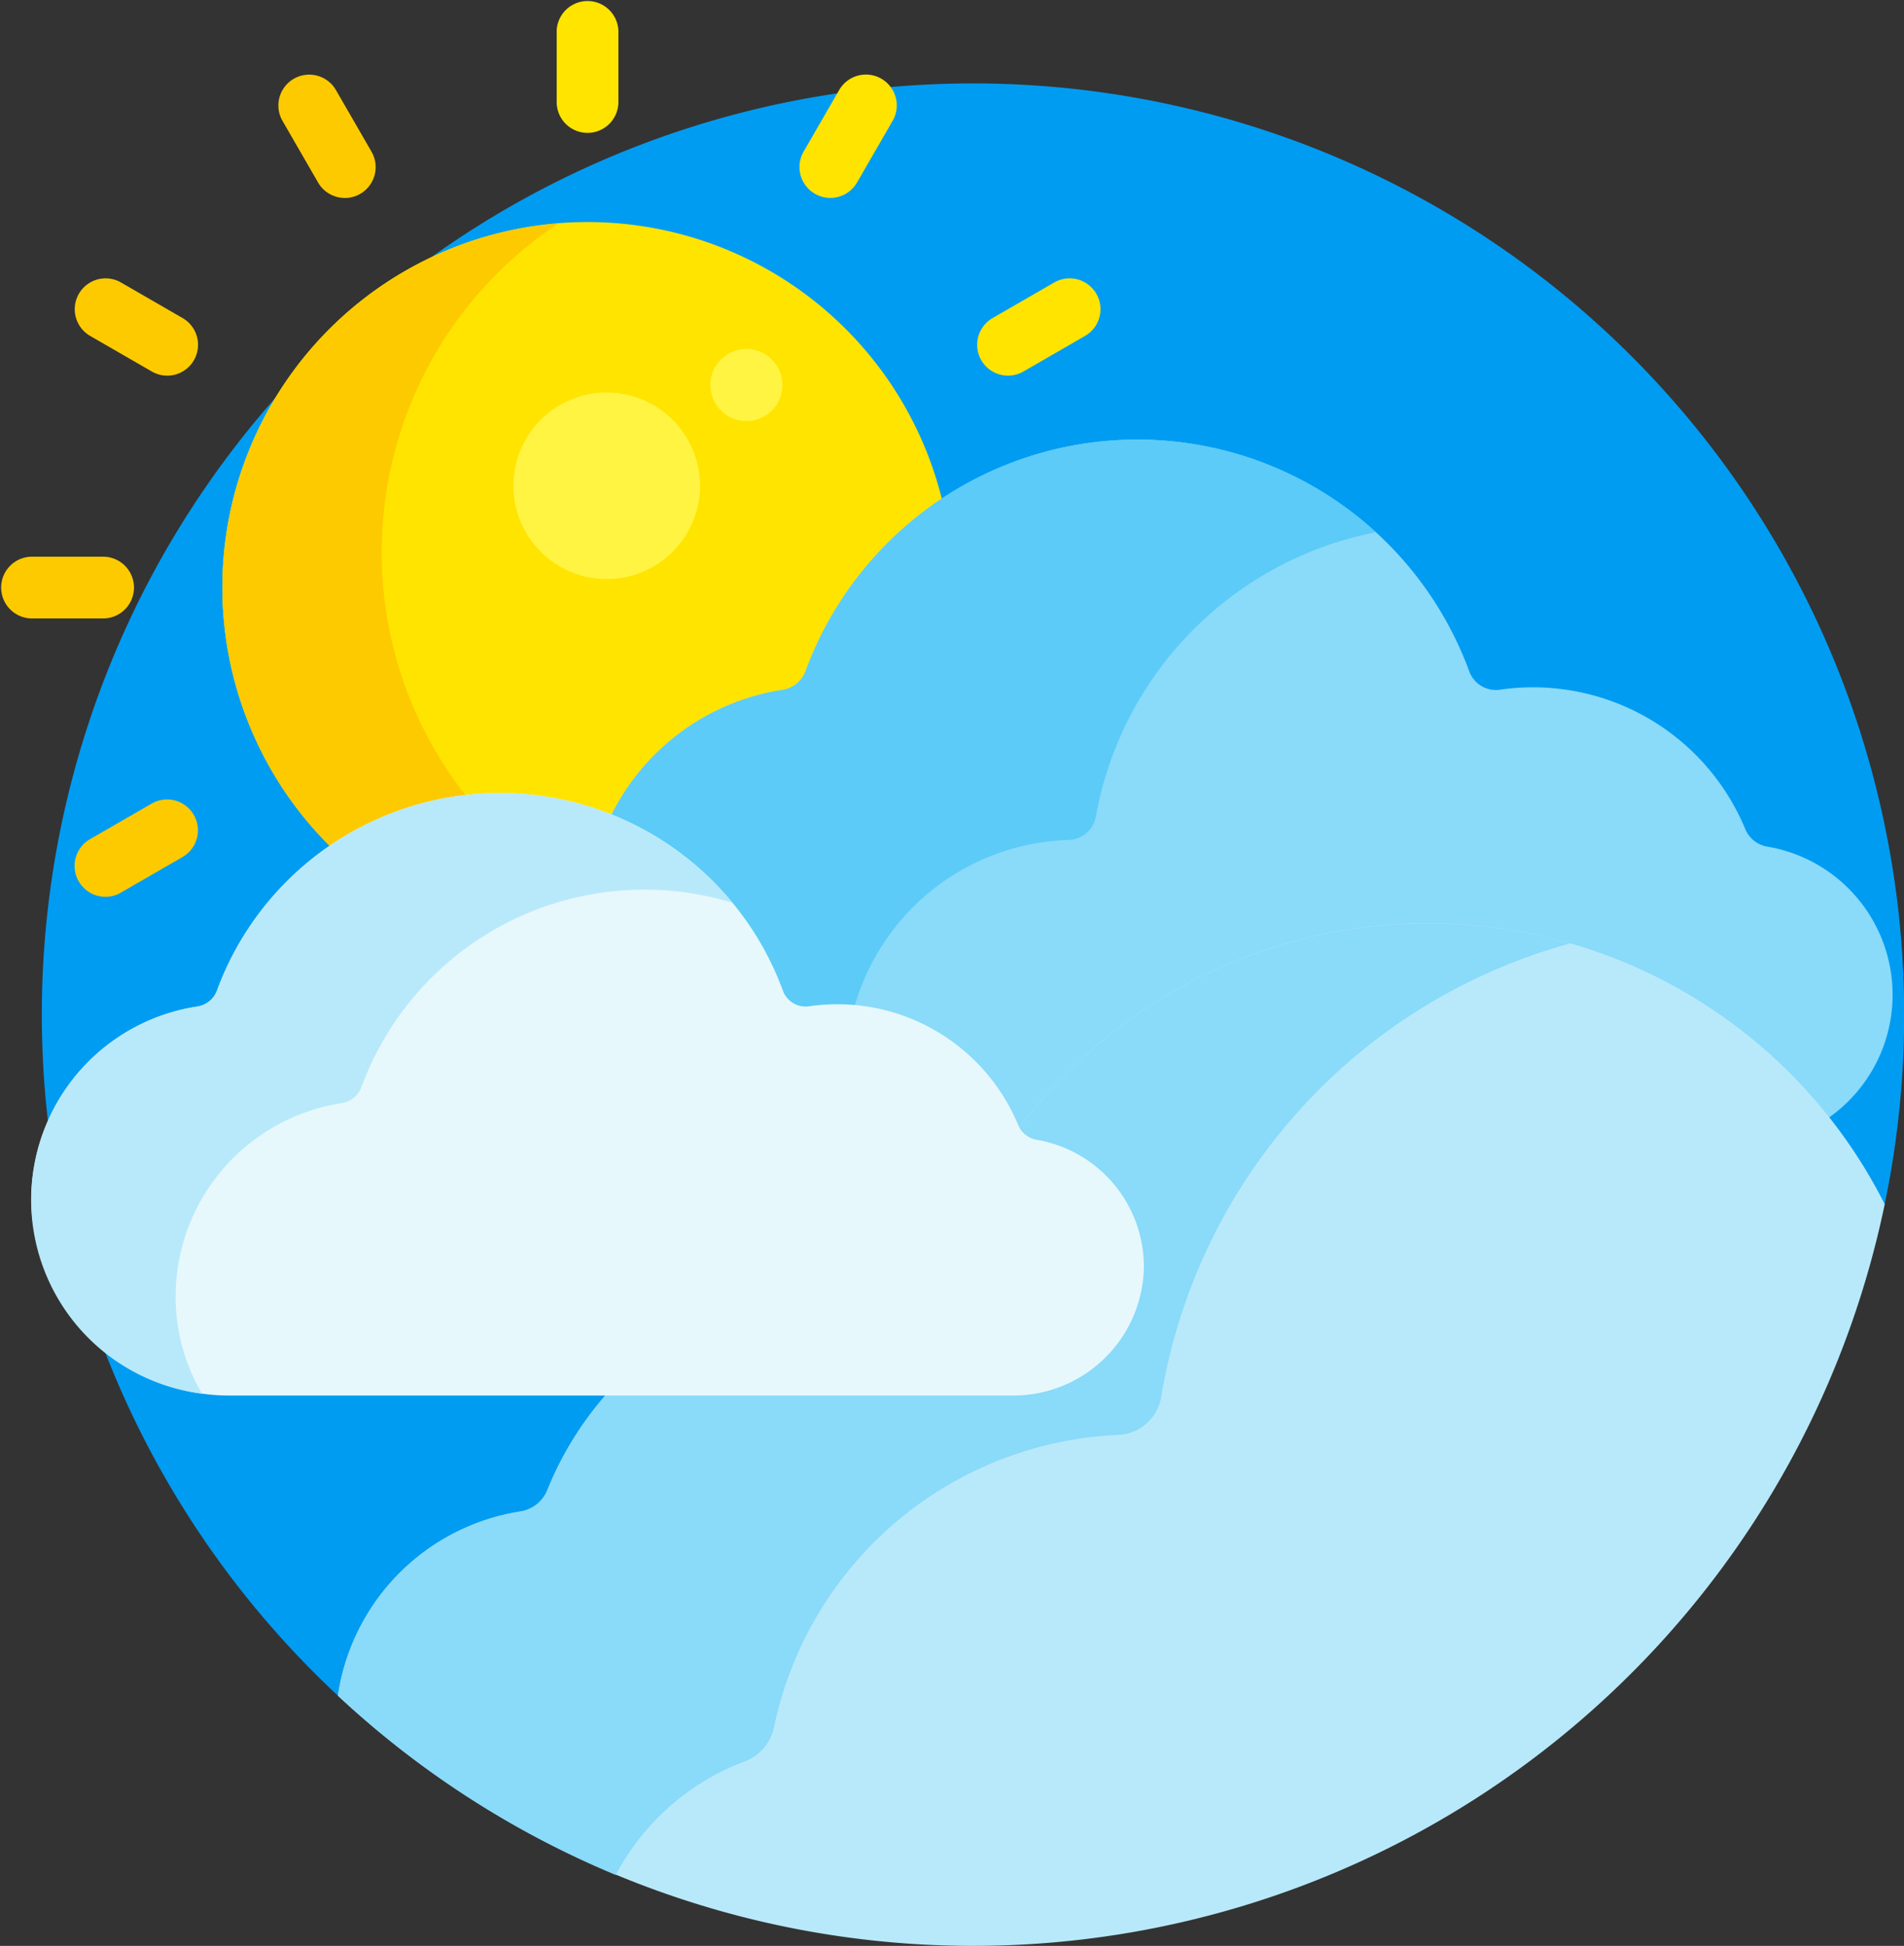 <svg xmlns="http://www.w3.org/2000/svg" width="50.883" height="52" viewBox="0 0 50.883 52"><rect x="0" y="0" width="50.883" height="52" fill="#333333" stroke="none"/><path data-name="パス 989" d="M9.03 45.313l41.337-13.134A24.885 24.885 0 109.03 45.313z" fill="#009cf2"/><g data-name="グループ 1616"><path data-name="パス 990" d="M8.942 22.732a7.855 7.855 0 017.342-.8l.152.061.073-.147a5.962 5.962 0 014.423-3.231.965.965 0 00.763-.617 9.261 9.261 0 013.52-4.48 9.759 9.759 0 10-16.273 9.214z" fill="#ffe400"/></g><g data-name="グループ 1617"><path data-name="パス 991" d="M10.202 14.759a10.526 10.526 0 014.721-8.787 9.757 9.757 0 00-5.982 16.763 7.89 7.89 0 013.63-1.324 10.486 10.486 0 01-2.369-6.652z" fill="#fdca00"/></g><g data-name="グループ 1618"><path data-name="パス 992" d="M20.757 26.542a.83.83 0 00.9.524 5.1 5.1 0 01.721-.051 5.04 5.04 0 014.666 3.114.891.891 0 00.045.092l.134.239.164-.219a13.377 13.377 0 0110.779-5.392 13.524 13.524 0 0110.568 5.112 4.015 4.015 0 00-1.511-7.338.778.778 0 01-.585-.475 6.14 6.14 0 00-6.541-3.719.76.76 0 01-.829-.479 9.448 9.448 0 00-17.742-.012.784.784 0 01-.623.5 6.142 6.142 0 00-4.636 3.492 7.9 7.9 0 014.49 4.612z" fill="#8adaf9"/></g><g data-name="グループ 1619"><path data-name="パス 993" d="M21.658 27.065a5.1 5.1 0 01.721-.051c.141 0 .282.006.421.018a6.139 6.139 0 015.749-4.586.76.76 0 00.734-.615 9.447 9.447 0 017.485-7.609 9.445 9.445 0 00-15.241 3.715.784.784 0 01-.623.5 6.142 6.142 0 00-4.636 3.492 7.9 7.9 0 014.491 4.611.83.83 0 00.9.524z" fill="#5ccbf7"/></g><path data-name="パス 994" d="M50.367 32.179a13.661 13.661 0 00-23.237-1.895.829.829 0 00.547.355 3.249 3.249 0 012.713 3.231 3.307 3.307 0 01-3.336 3.248H16.332a8.887 8.887 0 00-1.7 2.692.935.935 0 01-.724.58 5.842 5.842 0 00-4.877 4.922 24.884 24.884 0 0041.337-13.133z" fill="#b8e9fa"/><g data-name="グループ 1620"><path data-name="パス 995" d="M15.701 3.551a.824.824 0 01-.824-.824V.824a.825.825 0 011.649 0v1.9a.825.825 0 01-.825.827z" fill="#ffe400"/></g><g data-name="グループ 1621"><path data-name="パス 996" d="M9.216 5.29a.824.824 0 01-.715-.412L7.55 3.231a.824.824 0 011.428-.824l.951 1.647a.825.825 0 01-.713 1.237z" fill="#fdca00"/></g><g data-name="グループ 1622"><path data-name="パス 997" d="M4.469 10.039a.821.821 0 01-.411-.111L2.41 8.977a.824.824 0 11.824-1.428l1.647.951a.825.825 0 01-.413 1.539z" fill="#fdca00"/></g><g data-name="グループ 1623"><path data-name="パス 998" d="M2.727 16.526h-1.9a.825.825 0 010-1.649h1.9a.825.825 0 110 1.649z" fill="#fdca00"/></g><g data-name="グループ 1624"><path data-name="パス 999" d="M2.818 23.965a.825.825 0 01-.413-1.539l1.648-.951a.824.824 0 11.824 1.428l-1.647.951a.821.821 0 01-.412.111z" fill="#fdca00"/></g><g data-name="グループ 1625"><path data-name="パス 1000" d="M26.939 10.039a.825.825 0 01-.413-1.539l1.647-.951a.824.824 0 01.824 1.428l-1.647.951a.822.822 0 01-.411.111z" fill="#ffe400"/></g><g data-name="グループ 1626"><path data-name="パス 1001" d="M22.189 5.289a.825.825 0 01-.713-1.237l.951-1.647a.824.824 0 011.428.824l-.951 1.647a.824.824 0 01-.715.413z" fill="#ffe400"/></g><path data-name="パス 1002" d="M19.909 47.067a1.246 1.246 0 00.778-.921 9.83 9.83 0 019.18-7.8 1.216 1.216 0 001.162-1A15.132 15.132 0 0141.967 25.21a13.671 13.671 0 00-14.838 5.078.829.829 0 00.547.355 3.25 3.25 0 012.713 3.231 3.307 3.307 0 01-3.336 3.248H16.332a8.887 8.887 0 00-1.7 2.692.935.935 0 01-.724.58 5.842 5.842 0 00-4.877 4.922 24.913 24.913 0 007.425 4.788 6.458 6.458 0 013.453-3.037z" fill="#8adaf9"/><g data-name="グループ 1627"><path data-name="パス 1003" d="M5.269 26.898a.668.668 0 00.531-.428 8.054 8.054 0 0115.125.011.648.648 0 00.707.408 5.234 5.234 0 015.576 3.17.663.663 0 00.5.4 3.442 3.442 0 012.861 3.407 3.489 3.489 0 01-3.514 3.426H6.162a5.293 5.293 0 01-5.326-5.183 5.231 5.231 0 014.433-5.211z" fill="#e6f8fc"/></g><g data-name="グループ 1628"><path data-name="パス 1004" d="M4.694 34.696a5.231 5.231 0 014.433-5.216.668.668 0 00.531-.428 8.057 8.057 0 019.916-4.927A8.053 8.053 0 005.799 26.47a.668.668 0 01-.531.428 5.223 5.223 0 00.131 10.345 5.109 5.109 0 01-.705-2.547z" fill="#b8e9fa"/></g><g data-name="グループ 1629" transform="translate(12.956 9.326)" fill="#fff442"><circle data-name="楕円形 6" cx="2.493" cy="2.493" r="2.493" transform="rotate(-22.514 5.795 1.153)"/><circle data-name="楕円形 7" cx=".963" cy=".963" r=".963" transform="translate(6.028)"/></g></svg>